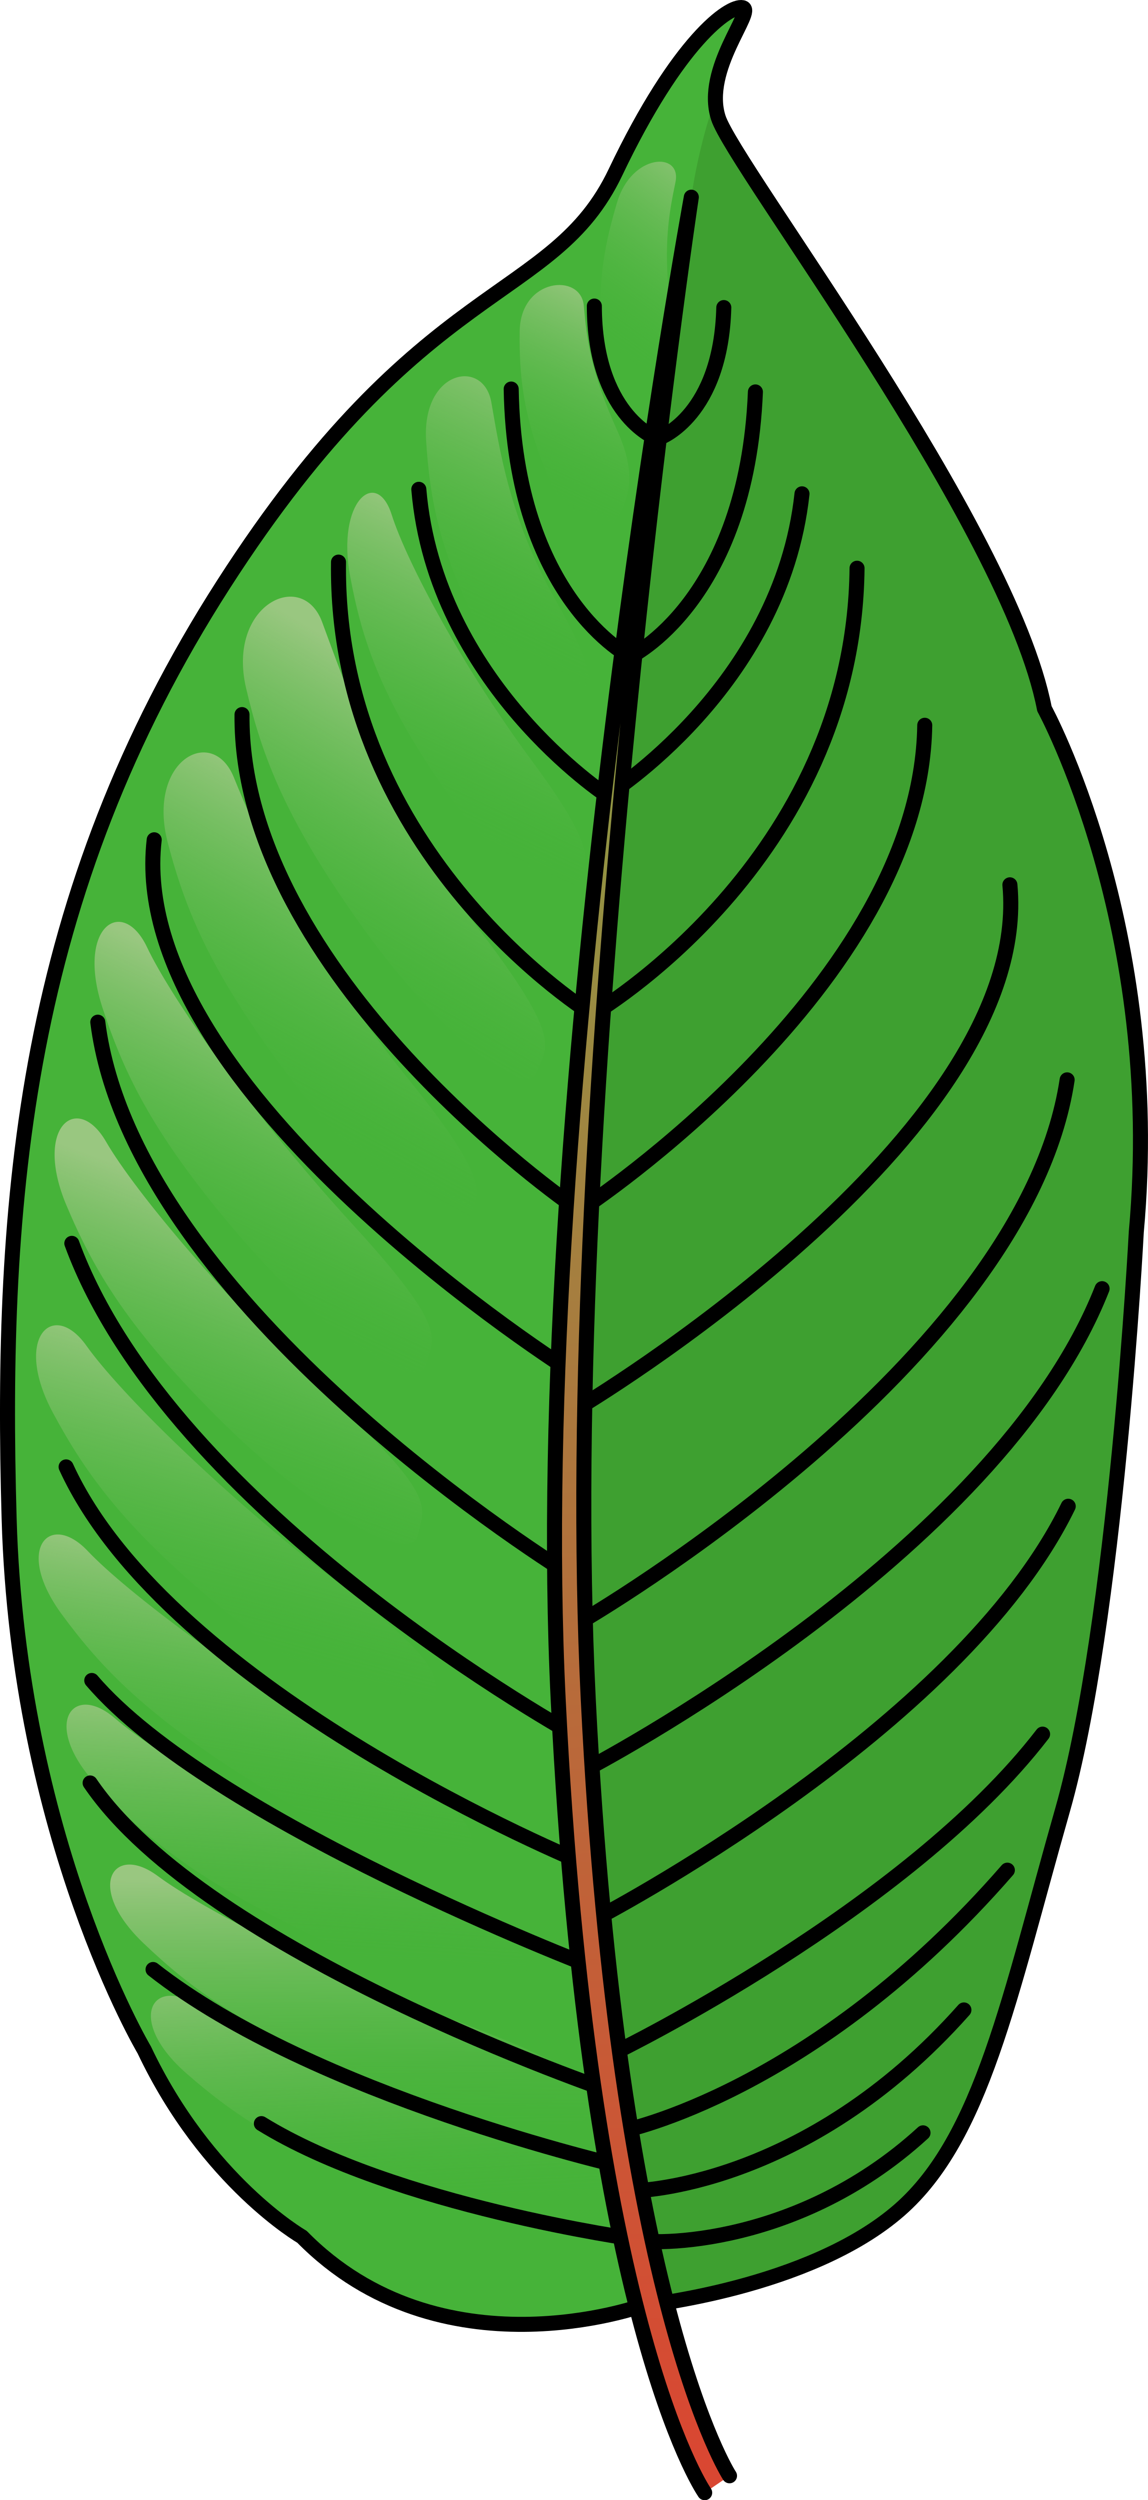 <?xml version="1.0" encoding="utf-8"?>
<!-- Generator: Adobe Illustrator 26.3.1, SVG Export Plug-In . SVG Version: 6.00 Build 0)  -->
<svg version="1.1" id="Camada_1" xmlns="http://www.w3.org/2000/svg" xmlns:xlink="http://www.w3.org/1999/xlink" x="0px" y="0px"
	 width="76.434px" height="166.426px" viewBox="0 0 76.434 166.426" enable-background="new 0 0 76.434 166.426"
	 xml:space="preserve">
<g>
	<path fill="#46B339" d="M42.733,153.481c0,0-13.378,4.835-22.629-4.591c0,0-6.33-3.64-10.499-12.438c0,0-8.384-14.081-8.997-35.354
		c-0.613-21.273,1.018-41.56,14.273-62.202C28.135,18.255,36.799,20.242,40.977,11.47c4.178-8.772,7.575-11.136,8.462-10.961
		s-2.653,4.085-1.614,7.327c1.039,3.243,19.353,27.155,21.713,39.337c0,0,7.967,14.54,6.116,34.838c0,0-1.35,25.983-4.905,38.458
		c-3.556,12.475-5.363,21.812-10.842,26.623C53.91,152.357,42.733,153.481,42.733,153.481z"/>
	<g>
		
			<linearGradient id="SVGID_1_" gradientUnits="userSpaceOnUse" x1="2732.777" y1="-5137.802" x2="2750.234" y2="-5137.802" gradientTransform="matrix(-0.049 -0.999 0.999 -0.049 5293.35 2625.255)">
			<stop  offset="0" style="stop-color:#46B339;stop-opacity:0"/>
			<stop  offset="1" style="stop-color:#99C780"/>
		</linearGradient>
		<path fill="url(#SVGID_1_)" d="M12.432,138.034c3.345,2.92,6.971,5.382,15.357,8.319c8.386,2.937,15.135,3.182,14.74,1.505
			c-0.395-1.676,0.433-2.535-8.65-5.438c-9.083-2.903-17.626-6.819-20.693-8.893C10.12,131.453,8.345,134.465,12.432,138.034z"/>
		
			<linearGradient id="SVGID_00000075143116468199936300000001536757402276593816_" gradientUnits="userSpaceOnUse" x1="2567.148" y1="-5087.011" x2="2584.607" y2="-5087.011" gradientTransform="matrix(-0.005 -1 1 -0.005 5122.634 2684.233)">
			<stop  offset="0" style="stop-color:#46B339;stop-opacity:0"/>
			<stop  offset="1" style="stop-color:#99C780"/>
		</linearGradient>
		<path fill="url(#SVGID_00000075143116468199936300000001536757402276593816_)" d="M9.548,129.344
			c3.211,3.067,6.723,5.688,14.97,8.997c8.246,3.309,14.978,3.855,14.658,2.162s0.546-2.514-8.398-5.819
			c-8.944-3.306-17.304-7.599-20.275-9.808C7.532,122.667,5.624,125.597,9.548,129.344z"/>
		
			<linearGradient id="SVGID_00000089570800369684185860000009135689587730605479_" gradientUnits="userSpaceOnUse" x1="2308.082" y1="-4991.913" x2="2325.54" y2="-4991.913" gradientTransform="matrix(0.066 -0.998 0.998 0.066 4848.292 2763.328)">
			<stop  offset="0" style="stop-color:#46B339;stop-opacity:0"/>
			<stop  offset="1" style="stop-color:#99C780"/>
		</linearGradient>
		<path fill="url(#SVGID_00000089570800369684185860000009135689587730605479_)" d="M6.373,118.759
			c2.986,3.286,6.305,6.148,14.298,10.03c7.993,3.882,14.669,4.902,14.469,3.191c-0.2-1.711,0.722-2.469-7.967-6.397
			c-8.689-3.928-16.725-8.801-19.533-11.214C4.833,111.955,2.723,114.743,6.373,118.759z"/>
		
			<linearGradient id="SVGID_00000155837758417396149020000014310642408746447023_" gradientUnits="userSpaceOnUse" x1="1939.307" y1="-4818.184" x2="1956.764" y2="-4818.184" gradientTransform="matrix(0.168 -0.986 0.986 0.168 4439.732 2842.568)">
			<stop  offset="0" style="stop-color:#46B339;stop-opacity:0"/>
			<stop  offset="1" style="stop-color:#99C780"/>
		</linearGradient>
		<path fill="url(#SVGID_00000155837758417396149020000014310642408746447023_)" d="M4.129,107.479
			c2.633,3.575,5.641,6.763,13.193,11.445c7.552,4.682,14.088,6.382,14.065,4.659c-0.023-1.722,0.972-2.382-7.268-7.181
			c-8.239-4.799-15.733-10.471-18.278-13.16C3.295,100.554,0.91,103.11,4.129,107.479z"/>
		
			<linearGradient id="SVGID_00000145760054682110742820000015350181599160464001_" gradientUnits="userSpaceOnUse" x1="1828.051" y1="-4627.478" x2="1845.509" y2="-4627.478" gradientTransform="matrix(0.285 -1.063 0.966 0.259 3962.334 3251.137)">
			<stop  offset="0" style="stop-color:#46B339;stop-opacity:0"/>
			<stop  offset="1" style="stop-color:#99C780"/>
		</linearGradient>
		<path fill="url(#SVGID_00000145760054682110742820000015350181599160464001_)" d="M3.535,94.063
			c2.209,4.102,4.839,7.811,11.836,13.5c6.997,5.688,13.332,8.045,13.513,6.164c0.181-1.881,1.254-2.524-6.416-8.393
			C14.797,99.465,7.976,92.701,5.75,89.573C3.523,86.444,0.835,89.05,3.535,94.063z"/>
		
			<linearGradient id="SVGID_00000123433278876930814350000013151897776945140645_" gradientUnits="userSpaceOnUse" x1="1558.735" y1="-4405.38" x2="1576.193" y2="-4405.38" gradientTransform="matrix(0.383 -1.031 0.937 0.348 3544.124 3240.115)">
			<stop  offset="0" style="stop-color:#46B339;stop-opacity:0"/>
			<stop  offset="1" style="stop-color:#99C780"/>
		</linearGradient>
		<path fill="url(#SVGID_00000123433278876930814350000013151897776945140645_)" d="M4.431,80.253
			c1.814,4.292,4.084,8.231,10.515,14.552c6.431,6.321,12.517,9.262,12.874,7.406c0.357-1.855,1.486-2.395-5.599-8.959
			C15.135,86.689,8.98,79.315,7.057,75.99C5.135,72.666,2.213,75.008,4.431,80.253z"/>
		
			<linearGradient id="SVGID_00000087382881894787036290000009406781506357188017_" gradientUnits="userSpaceOnUse" x1="1341.115" y1="-4187.517" x2="1358.573" y2="-4187.517" gradientTransform="matrix(0.467 -0.996 0.905 0.424 3179.285 3198.148)">
			<stop  offset="0" style="stop-color:#46B339;stop-opacity:0"/>
			<stop  offset="1" style="stop-color:#99C780"/>
		</linearGradient>
		<path fill="url(#SVGID_00000087382881894787036290000009406781506357188017_)" d="M6.827,67.094
			c1.455,4.426,3.393,8.539,9.283,15.367c5.89,6.828,11.713,10.259,12.221,8.439c0.508-1.82,1.677-2.264-4.844-9.388
			c-6.521-7.124-12.049-14.979-13.692-18.45C8.152,59.59,5.048,61.684,6.827,67.094z"/>
		
			<linearGradient id="SVGID_00000141432842081605864410000005100345233769253815_" gradientUnits="userSpaceOnUse" x1="1370.931" y1="-5096.128" x2="1388.39" y2="-5096.128" gradientTransform="matrix(0.467 -0.996 0.691 0.324 2910.593 3071.733)">
			<stop  offset="0" style="stop-color:#46B339;stop-opacity:0"/>
			<stop  offset="1" style="stop-color:#99C780"/>
		</linearGradient>
		<path fill="url(#SVGID_00000141432842081605864410000005100345233769253815_)" d="M23.318,38.39
			c0.771,4.106,1.96,7.867,6.088,13.87s8.511,8.758,9.086,6.97c0.575-1.789,1.558-2.321-3.052-8.549
			c-4.61-6.228-8.353-13.247-9.362-16.421C25.068,31.085,22.376,33.372,23.318,38.39z"/>
		
			<linearGradient id="SVGID_00000011011232272104271640000003042007940834611883_" gradientUnits="userSpaceOnUse" x1="1380.404" y1="-6295.136" x2="1397.309" y2="-6295.136" gradientTransform="matrix(0.467 -0.996 0.528 0.248 2711.483 2978.727)">
			<stop  offset="0" style="stop-color:#46B339;stop-opacity:0"/>
			<stop  offset="1" style="stop-color:#99C780"/>
		</linearGradient>
		<path fill="url(#SVGID_00000011011232272104271640000003042007940834611883_)" d="M28.372,29.355
			c0.25,3.861,0.868,7.355,3.653,12.729c2.785,5.373,6.071,7.615,6.697,5.85c0.626-1.765,1.467-2.363-1.687-7.909
			c-3.154-5.546-3.798-10.309-4.324-13.257C32.185,23.821,28.067,24.636,28.372,29.355z"/>
		
			<linearGradient id="SVGID_00000171682456177844879570000007327289668674780596_" gradientUnits="userSpaceOnUse" x1="670.357" y1="-9076.85" x2="687.357" y2="-9076.85" gradientTransform="matrix(0.364 -0.777 0.341 0.16 2881.513 2003.591)">
			<stop  offset="0" style="stop-color:#46B339;stop-opacity:0"/>
			<stop  offset="1" style="stop-color:#99C780"/>
		</linearGradient>
		<path fill="url(#SVGID_00000171682456177844879570000007327289668674780596_)" d="M34.601,22.057
			c-0.035,2.906,0.196,5.514,1.779,9.43c1.583,3.916,3.663,5.439,4.174,4.072c0.511-1.367,2.385-2.818,0.565-6.845
			c-1.82-4.027-2.053-6.174-2.251-8.374C38.668,18.139,34.643,18.506,34.601,22.057z"/>
		
			<linearGradient id="SVGID_00000003823046151443756930000002306999362184109210_" gradientUnits="userSpaceOnUse" x1="114.836" y1="-9619.344" x2="131.837" y2="-9619.344" gradientTransform="matrix(0.499 -0.699 0.232 0.166 2213.69 1699.504)">
			<stop  offset="0" style="stop-color:#46B339;stop-opacity:0"/>
			<stop  offset="1" style="stop-color:#99C780"/>
		</linearGradient>
		<path fill="url(#SVGID_00000003823046151443756930000002306999362184109210_)" d="M41.084,13.477
			c-0.796,2.683-1.299,5.105-1.06,8.808c0.24,3.703,1.513,5.222,2.286,3.987c0.773-1.235,2.666-2.475,2.264-6.294
			c-0.402-3.819-0.022-5.815,0.4-7.859C45.396,10.076,42.056,10.198,41.084,13.477z"/>
		
			<linearGradient id="SVGID_00000178903922394011220060000002626639958945356730_" gradientUnits="userSpaceOnUse" x1="1194.445" y1="-4015.552" x2="1212.722" y2="-4015.552" gradientTransform="matrix(0.526 -0.966 0.878 0.478 2916.115 3147.772)">
			<stop  offset="0" style="stop-color:#46B339;stop-opacity:0"/>
			<stop  offset="1" style="stop-color:#99C780"/>
		</linearGradient>
		<path fill="url(#SVGID_00000178903922394011220060000002626639958945356730_)" d="M11.179,56.13
			c1.187,4.506,2.875,8.727,8.344,15.896s11.076,10.944,11.693,9.158c0.617-1.786,1.81-2.16-4.272-9.662
			c-6.082-7.502-9.936-16.197-11.368-19.76C14.145,48.198,9.728,50.623,11.179,56.13z"/>
		
			<linearGradient id="SVGID_00000115509196217214797670000007637110367342544806_" gradientUnits="userSpaceOnUse" x1="1135.131" y1="-3931.227" x2="1153.74" y2="-3931.227" gradientTransform="matrix(0.552 -0.951 0.865 0.502 2794.312 3118.238)">
			<stop  offset="0" style="stop-color:#46B339;stop-opacity:0"/>
			<stop  offset="1" style="stop-color:#99C780"/>
		</linearGradient>
		<path fill="url(#SVGID_00000115509196217214797670000007637110367342544806_)" d="M16.385,45.809
			c1.062,4.537,2.631,8.804,7.9,16.122c5.268,7.318,10.768,11.247,11.434,9.479c0.666-1.768,1.87-2.109-4.002-9.777
			c-5.872-7.668-8.934-16.62-10.267-20.222C20.118,37.808,15.088,40.264,16.385,45.809z"/>
	</g>
	<path fill="#3EA030" d="M69.538,47.174c-2.36-12.182-20.674-36.094-21.713-39.337c-0.133-0.416-0.189-0.844-0.191-1.273
		c-1.185,3.321-1.606,6.561-1.606,6.561s-9.283,46.38-7.646,97.935c0.601,18.917,2.789,32.571,5.317,42.298
		c2.836-0.406,11.273-1.932,16.208-6.266c5.479-4.811,7.286-14.148,10.842-26.623c3.556-12.475,4.905-38.457,4.905-38.457
		C77.505,61.714,69.538,47.174,69.538,47.174z"/>
	<path fill="none" stroke="#000000" stroke-linecap="round" stroke-linejoin="round" stroke-miterlimit="10" d="M42.733,153.481
		c0,0-13.378,4.835-22.629-4.591c0,0-6.33-3.64-10.499-12.438c0,0-8.384-14.081-8.997-35.354
		c-0.613-21.273,1.018-41.56,14.273-62.202C28.135,18.255,36.799,20.242,40.977,11.47c4.178-8.772,7.575-11.136,8.462-10.961
		s-2.653,4.085-1.614,7.327c1.039,3.243,19.353,27.155,21.713,39.337c0,0,7.967,14.54,6.116,34.838c0,0-1.35,25.983-4.905,38.458
		c-3.556,12.475-5.363,21.812-10.842,26.623C53.91,152.357,42.733,153.481,42.733,153.481z"/>
	<g>
		<path fill="none" stroke="#000000" stroke-linecap="round" stroke-linejoin="round" stroke-miterlimit="10" d="M42.364,149.061
			c0,0-16.088-2.221-24.962-7.703"/>
		<path fill="none" stroke="#000000" stroke-linecap="round" stroke-linejoin="round" stroke-miterlimit="10" d="M41.341,144.195
			c0,0-20.455-4.686-31.151-13.096"/>
		<path fill="none" stroke="#000000" stroke-linecap="round" stroke-linejoin="round" stroke-miterlimit="10" d="M40.647,139.202
			c0,0-26.934-9.17-34.647-20.52"/>
		<path fill="none" stroke="#000000" stroke-linecap="round" stroke-linejoin="round" stroke-miterlimit="10" d="M39.342,130.886
			c0,0-25.285-9.699-33.232-19.026"/>
		<path fill="none" stroke="#000000" stroke-linecap="round" stroke-linejoin="round" stroke-miterlimit="10" d="M38.777,123.987
			c0,0-27.485-11.266-34.376-26.344"/>
		<path fill="none" stroke="#000000" stroke-linecap="round" stroke-linejoin="round" stroke-miterlimit="10" d="M38.475,115.622
			c0,0-27.104-14.86-33.693-32.858"/>
		<path fill="none" stroke="#000000" stroke-linecap="round" stroke-linejoin="round" stroke-miterlimit="10" d="M37.94,104.81
			c0,0-29.037-17.781-31.429-36.769"/>
		<path fill="none" stroke="#000000" stroke-linecap="round" stroke-linejoin="round" stroke-miterlimit="10" d="M38.169,91.391
			c0,0-29.866-18.746-27.902-35.491"/>
		<path fill="none" stroke="#000000" stroke-linecap="round" stroke-linejoin="round" stroke-miterlimit="10" d="M38.064,80.223
			c0,0-22.099-15.331-21.951-32.657"/>
		<path fill="none" stroke="#000000" stroke-linecap="round" stroke-linejoin="round" stroke-miterlimit="10" d="M39.447,67.529
			c0,0-17.17-10.547-16.909-30.113"/>
		<path fill="none" stroke="#000000" stroke-linecap="round" stroke-linejoin="round" stroke-miterlimit="10" d="M40.402,52.956
			c0,0-11.432-7.479-12.517-20.386"/>
		<path fill="none" stroke="#000000" stroke-linecap="round" stroke-linejoin="round" stroke-miterlimit="10" d="M41.956,43.717
			c0,0-7.677-3.866-7.921-17.821"/>
		<path fill="none" stroke="#000000" stroke-linecap="round" stroke-linejoin="round" stroke-miterlimit="10" d="M43.579,29.112
			c0,0-3.989-1.59-4.008-8.74"/>
		<path fill="none" stroke="#000000" stroke-linecap="round" stroke-linejoin="round" stroke-miterlimit="10" d="M42.364,149.061
			c0.019,0.309,10.326,0.941,19.091-7.09"/>
		<path fill="none" stroke="#000000" stroke-linecap="round" stroke-linejoin="round" stroke-miterlimit="10" d="M42.204,145.828
			c0,0,11.391-0.117,21.974-12.037"/>
		<path fill="none" stroke="#000000" stroke-linecap="round" stroke-linejoin="round" stroke-miterlimit="10" d="M41.448,141.844
			c0,0,12.724-2.529,25.622-17.357"/>
		<path fill="none" stroke="#000000" stroke-linecap="round" stroke-linejoin="round" stroke-miterlimit="10" d="M40.966,136.616
			c0,0,19.421-9.453,28.449-21.184"/>
		<path fill="none" stroke="#000000" stroke-linecap="round" stroke-linejoin="round" stroke-miterlimit="10" d="M39.633,127.743
			c0,0,24.245-12.569,31.49-27.48"/>
		<path fill="none" stroke="#000000" stroke-linecap="round" stroke-linejoin="round" stroke-miterlimit="10" d="M38.919,117.834
			c0,0,27.447-14.217,34.459-32.054"/>
		<path fill="none" stroke="#000000" stroke-linecap="round" stroke-linejoin="round" stroke-miterlimit="10" d="M38.763,107.898
			c0,0,29.448-17.091,32.287-36.018"/>
		<path fill="none" stroke="#000000" stroke-linecap="round" stroke-linejoin="round" stroke-miterlimit="10" d="M38.508,93.72
			c0,0,30.3-18.036,28.731-34.823"/>
		<path fill="none" stroke="#000000" stroke-linecap="round" stroke-linejoin="round" stroke-miterlimit="10" d="M38.855,80.407
			c0,0,22.455-14.806,22.715-32.13"/>
		<path fill="none" stroke="#000000" stroke-linecap="round" stroke-linejoin="round" stroke-miterlimit="10" d="M39.447,67.529
			c0,0,17.414-10.139,17.615-29.706"/>
		<path fill="none" stroke="#000000" stroke-linecap="round" stroke-linejoin="round" stroke-miterlimit="10" d="M40.402,52.956
			c0,0,11.605-7.207,12.995-20.085"/>
		<path fill="none" stroke="#000000" stroke-linecap="round" stroke-linejoin="round" stroke-miterlimit="10" d="M41.956,43.717
			c0,0,7.766-3.684,8.339-17.629"/>
		<path fill="none" stroke="#000000" stroke-linecap="round" stroke-linejoin="round" stroke-miterlimit="10" d="M43.978,29.116
			c0,0,4.026-1.496,4.213-8.643"/>
	</g>
	
		<linearGradient id="SVGID_00000150086333303191945000000013401363066626799000_" gradientUnits="userSpaceOnUse" x1="2715.438" y1="-5118.667" x2="2868.093" y2="-5118.667" gradientTransform="matrix(-0.049 -0.999 0.999 -0.049 5293.35 2625.255)">
		<stop  offset="0" style="stop-color:#D94732"/>
		<stop  offset="1" style="stop-color:#75B34B"/>
	</linearGradient>
	
		<path fill="url(#SVGID_00000150086333303191945000000013401363066626799000_)" stroke="#000000" stroke-linecap="round" stroke-linejoin="round" stroke-miterlimit="10" d="
		M46.918,165.926c-0.315-0.461-7.722-11.742-9.748-52.677c-2.017-40.76,8.762-99.534,8.858-100.124l0,0
		c-0.096,0.589-8.867,59.478-6.86,100.025c1.988,40.175,9.329,51.541,9.403,51.651"/>
</g>
</svg>
